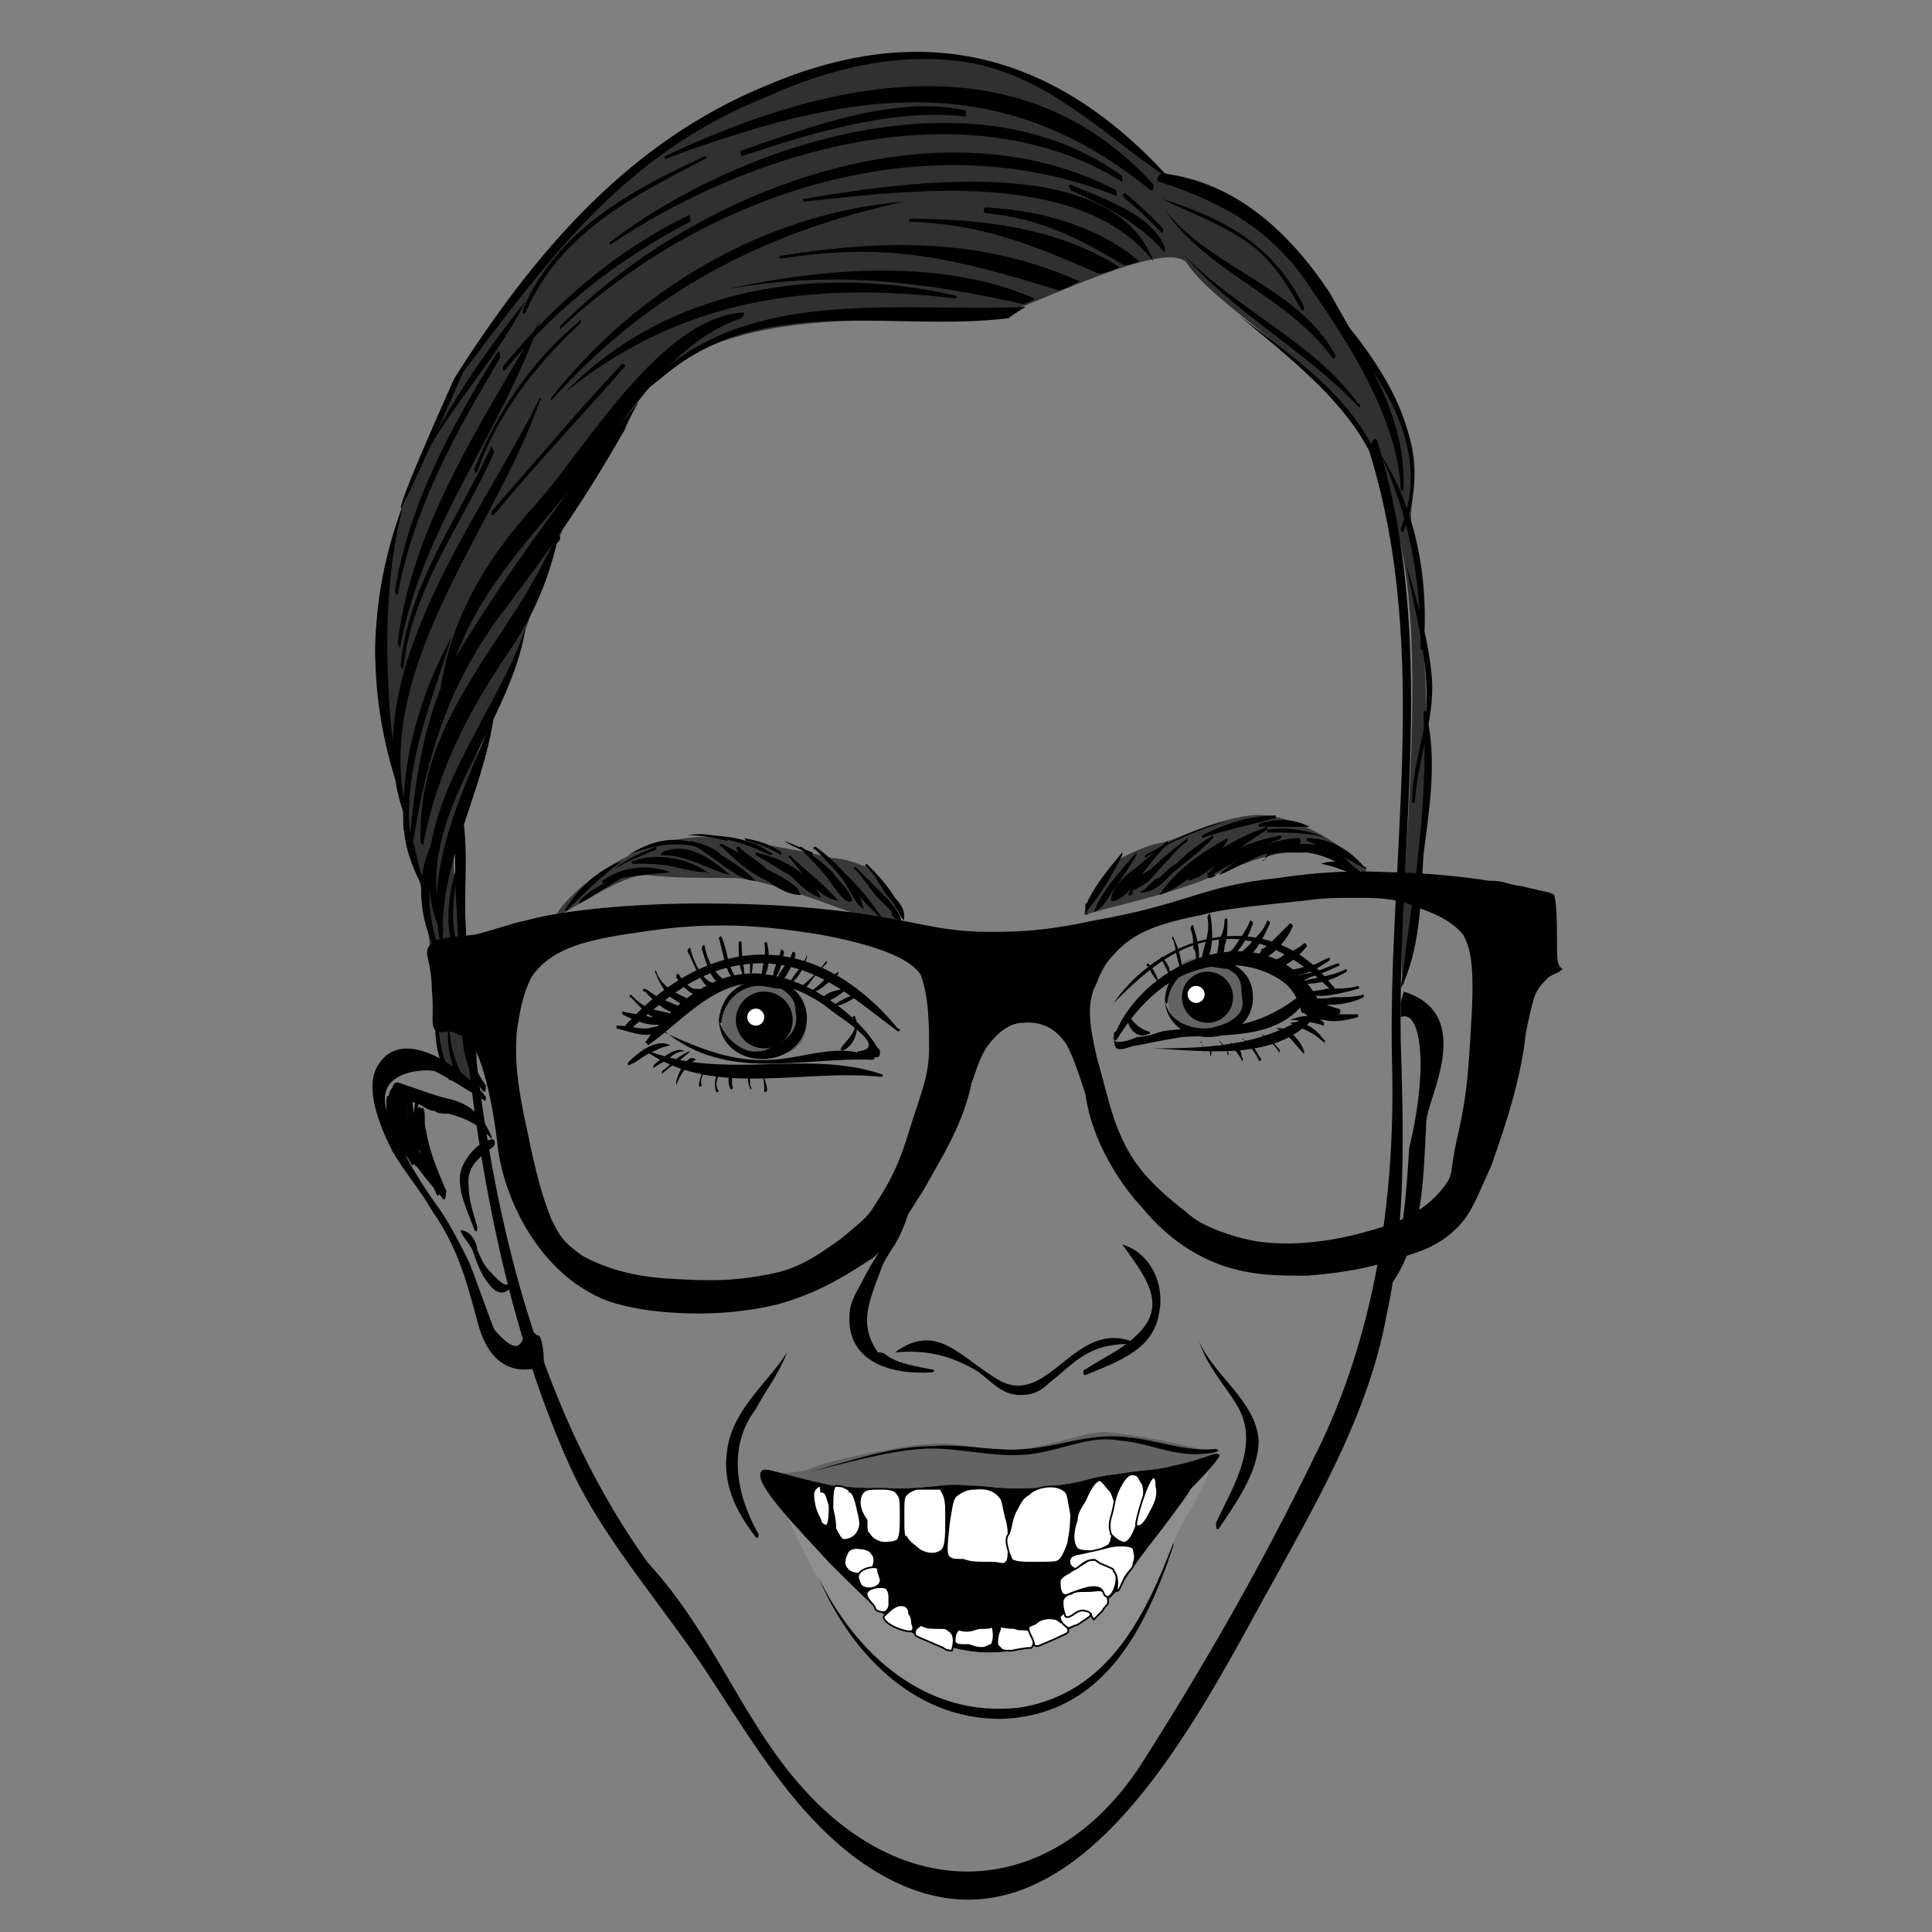 <?xml version="1.0" encoding="utf-8"?>
<!-- Generator: Adobe Illustrator 23.0.3, SVG Export Plug-In . SVG Version: 6.00 Build 0)  -->
<svg version="1.1" id="_x31_" xmlns="http://www.w3.org/2000/svg" xmlns:xlink="http://www.w3.org/1999/xlink" x="0px" y="0px"
	 viewBox="0 0 68 68" style="enable-background:new 0 0 68 68;" xml:space="preserve">
<rect x="0" y="0" width="68" height="68" fill="#808080" stroke="none"/>
<style type="text/css">
	.st0{fill:#8E8E8E;}
	.st1{fill:#636363;}
	.st2{fill:#383838;}
	.st3{fill:#303030;}
	.st4{stroke:#000000;stroke-width:2.020320e-02;stroke-miterlimit:10;}
	.st5{fill:#FFFFFF;}
	.st6{fill:#FFFFFF;stroke:#000000;stroke-width:6.060960e-02;stroke-miterlimit:10;}
</style>
<path class="st0" d="M42.6,51.6c-0.2,0.9-1,1.9-1.3,2.7c-1.2,3.8-3.4,6.1-6.1,6c-5.2-0.1-6.9-6.2-7.9-7.6c-1.1-1.6,4,0.2,7.2,0.2
	S43,49.7,42.6,51.6z"/>
<path class="st1" d="M42.7,51.1c0.8,0.2-3.4,3-7.4,3s-8.2-1.4-8.2-2.1c0-0.2,0.9-0.1,1.4-0.3c0.7-0.3,1.8-0.5,2.9-0.7
	c1.1-0.2,1.8-0.3,3.3,0c1.4,0.3,3.2-0.6,4.2-0.6C40.9,50.6,42.5,51.1,42.7,51.1z"/>
<path class="st1" d="M43.9,35c0,0.8-0.5,1.3-1.5,1.3c-1,0-1.3-0.5-1.3-1.3s0.4-1.3,1.3-1.3C43.4,33.8,43.9,34.2,43.9,35z"/>
<path class="st1" d="M28.4,35.9c0,0.9-0.5,1.3-1.6,1.3c-0.9,0-1.4-0.5-1.4-1.3c0-0.9,0.4-1.3,1.4-1.3C27.9,34.6,28.4,35.1,28.4,35.9
	z"/>
<path class="st2" d="M39.2,30.4c0,0.1-1.3,1.9-1,1.8c0.9-0.3,2.5-0.6,4.1-1.2c3-1.3,3-0.9,3.7-1c0.9-0.1,2.1,0.9,2.1,0.7
	c0-0.3-2.3-2.2-4.1-2c-1.5,0.2-2.6,0.9-3.3,1C40.2,29.8,39.2,30.3,39.2,30.4z"/>
<path class="st2" d="M30.8,30.7c0,0.1,1.2,1.7,0.8,1.8c-0.7,0.2-4.2-1.6-5.9-1.6c-1.1,0-2.1,0-2.9-0.1c-0.9-0.1-3.2,1.6-3.2,1.4
	c0-0.3,2.6-3.1,5.8-2.7c1.5,0.2,3.1,0.5,3.9,0.7C29.8,30.2,30.8,30.6,30.8,30.7z"/>
<path class="st3" d="M50,20.2c0,2.1,0.2,3.1,0.2,5c0,1,0.2,2.2,0,4c0,0.1-0.8,5.5-0.8,5.5C49,33,50.5,22.9,49.1,18.4
	c-0.3-0.9-0.4-1.9-0.9-2.8c-1.8-2.9-5.4-4.8-6.4-6.3c-0.6-1-5.3,1.4-6.9,1.9c-1.7,0.5-9.6-1.2-13,3.2c-1.1,1.4-2.4,4.9-3.7,8.6
	c-0.2,0.6-0.7,1.5-0.9,2.1c-0.5,1.5-0.9,2.5-1.2,3.9c-0.3,1.5,0,2.5,0.1,3.5c0.2,1.9,0.8,3.2,0.5,5.8c0,0.2-0.9-0.4-1-0.6
	c-0.1-0.5-0.2-0.4-0.3-1c-0.1-1-0.2-3.1-0.4-4.5c-0.6-3.4-1.8-7.5-1.8-9.3c0-2,0.9-4.9,1.5-6.5c0.7-1.7,1.5-3.4,2.3-4.6
	c3.2-4.5,8.5-9.8,15-9.8c5.9,0,9.1,4.3,9.1,4.3s3.3,1.3,4.4,2.7c1.6,2,3.3,4.3,3.9,5.8c0.8,1.9,0.1,2.8,0.3,3.9
	C49.7,19.3,50,19.4,50,20.2z"/>
<g id="XMLID_1113_">
	<g>
		<path d="M16,29.4c0.1,7.3,1.1,15.7,4.1,22.3c1.2,2.6,3.4,5,5,7.5c1.5,2.3,3,4.8,5.3,6.4c7.1,4.8,11.8-5.3,14.5-10.1
			c1.6-2.9,3.3-5.9,3.9-9.2c0.7-3.2,0.6-6.5,0.5-9.7c-0.1-7.1,1.3-14.1-0.8-21c-0.1-0.4-0.3,0.1-0.3,0.3c2.2,7.1,0.6,14.5,0.8,21.7
			c0.1,4.6-0.6,9.4-2.7,13.6c-1.9,3.9-3.9,7.4-6.2,11c-3,4.5-7.9,4.9-11.6,1c-2.3-2.4-3.3-5.6-5.7-8.2c-5.1-7.1-6.4-16.9-6.5-25.5
			C16.4,29,16,29,16,29.4L16,29.4z"/>
	</g>
</g>
<g id="XMLID_1114_">
	<g>
		<path d="M32.2,41.6c-0.3,1.3-1.2,2.2-1.8,3.4c-0.2,0.4-0.5,0.8-0.5,1.3c-0.1,1.7,1.6,2.1,2.9,2c0.1,0,0.1-0.1,0-0.1
			c-0.5-0.1-1.2-0.2-1.6-0.5c-0.1-0.1-0.2-0.1-0.3-0.1c-0.7-1-0.3-1.8,0.1-2.9c0.1-0.3,0.3-0.6,0.5-0.9
			C31.9,43.1,32.1,42.4,32.2,41.6C32.2,41.6,32.2,41.6,32.2,41.6L32.2,41.6z"/>
	</g>
</g>
<g id="XMLID_1117_">
	<g>
		<path d="M31.5,47.6c1.1-0.1,1.9,0.1,2.8,0.6c0.5,0.3,0.9,0.9,1.6,0.9c0.4,0,0.7-0.1,1-0.4c1-0.8,1.4-1.4,2.9-1.4
			c0.1,0,0.1-0.1,0-0.1c-2-0.7-2.9,2.3-4.6,1.4C33.8,47.8,33,46.5,31.5,47.6C31.5,47.5,31.5,47.6,31.5,47.6L31.5,47.6z"/>
	</g>
</g>
<g id="XMLID_1118_">
	<g>
		<path d="M39.5,43.8c0.7,1,1.7,2.1,0.5,3.2c-0.5,0.5-1.2,0.8-1.8,1.2c-0.1,0-0.1,0.2,0,0.2c1.2-0.5,2.4-0.9,2.6-2.2
			C41,45.2,40.5,44.1,39.5,43.8C39.5,43.7,39.5,43.8,39.5,43.8L39.5,43.8z"/>
	</g>
</g>
<path id="XMLID_1119_" class="st4" d="M26.8,51.8c-0.3,0.4,1.4,2.1,2.4,3.2c1.6,1.6,2.3,2.3,3.5,2.7c0.5,0.2,1.8,0.7,3.3,0.3
	c1.6-0.3,2.5-1.4,3.1-1.8c0.5-0.5,0.3-0.5,1.8-2.4c0.6-0.8,0.9-1.2,1-1.4c0.7-0.7,1.1-1.2,1-1.2c-0.1-0.1-0.6,0.2-1.6,0.4
	c-0.8,0.2-0.8,0.1-2,0.3c-1,0.1-1.1,0.3-2.2,0.4c-0.5,0.1-0.9,0.1-1.4,0.1c-0.7,0-1-0.1-1.6-0.1c-1-0.1-1.1,0.1-2.6,0.1
	c-0.5,0-1.3,0-2.2-0.1C27.4,51.9,26.9,51.6,26.8,51.8z"/>
<g id="XMLID_1076_">
	<g>
		<path d="M28.5,51.8c1.3-0.3,2.6-0.7,3.9-0.8c1.2-0.1,2.4,0.3,3.7,0.2c1.2-0.1,2.2-0.7,3.3-0.5c1.2,0.1,2.1,0.7,3.4,0.4
			c0.1,0,0.1-0.1,0-0.1c-1.1,0.1-2-0.3-3-0.4c-1.4-0.2-2.4,0.3-3.7,0.4c-1.1,0.1-2.2-0.2-3.3-0.1C31.4,50.9,30,51.4,28.5,51.8
			C28.5,51.7,28.5,51.8,28.5,51.8L28.5,51.8z"/>
	</g>
</g>
<g id="XMLID_1077_">
	<g>
		<path d="M28.8,55.5c1.1,2.6,3.3,5,6.4,5c3.6-0.1,5.1-3.1,6.1-6.1v-0.1c-1,2.6-2.3,5.3-5.4,5.8C32.6,60.5,30.1,58.2,28.8,55.5
			C28.8,55.4,28.8,55.5,28.8,55.5L28.8,55.5z"/>
	</g>
</g>
<g id="XMLID_1083_">
	<g>
		<path d="M42.2,47.2c0.3,0.9,0.8,1.4,1.3,2.2c0.9,1.4-0.1,2.9-0.7,4.2c0,0.1,0,0.3,0.1,0.2c0.6-0.9,1.4-2,1.4-3.1
			C44.2,49.3,42.7,48.4,42.2,47.2C42.2,47.1,42.2,47.2,42.2,47.2L42.2,47.2z"/>
	</g>
</g>
<g id="XMLID_1084_">
	<g>
		<path d="M27.7,47.6c-0.7,1.1-1.9,2-2.1,3.4c-0.2,1.2,0.3,2.2,1,3.1c0.1,0.1,0.1-0.1,0.1-0.1c-0.8-1.4-1.1-3.1-0.1-4.4
			C26.9,49,27.4,48.4,27.7,47.6C27.7,47.7,27.7,47.6,27.7,47.6L27.7,47.6z"/>
	</g>
</g>
<g id="XMLID_1085_">
	<g>
		<path d="M17.3,40c-0.3-0.7-0.7-1.1-1.4-1.3c-0.5-0.1-1-0.3-1.6-0.5c-0.3-0.1-0.4-0.2-0.5,0.1c-0.3,0.3,0,1.2,0.2,1.6
			c0.3,0.8,1,1.6,1.6,2.3c0.1,0.1,0.1-0.3,0.1-0.3c-0.3-0.4-0.5-0.7-0.8-1.2c-0.3-0.3-1.4-2-0.4-1.9c0.3,0,0.5,0.3,0.8,0.3
			c0.1,0.1,0.3,0.1,0.5,0.1c0.7,0.2,1.1,0.4,1.6,1C17.3,40.3,17.3,40,17.3,40L17.3,40z"/>
	</g>
</g>
<g id="XMLID_1086_">
	<g>
		<path d="M17.1,38.6c-0.7-0.9-2.9-2.6-3.8-1.1c-0.5,0.8,0.1,2.2,0.5,3c0.4,0.7,1,1.4,1.4,2.1c0.9,1.3,1.2,2.4,1.6,3.9
			c0.3,1.2,1,2,2.3,1.6c0.1-0.1,0-1.2-0.2-1.1c-0.7-0.7-0.2,1.3-1.5-0.2c-0.1-0.2-0.8-2.2-0.9-2.4c-0.3-0.6-0.6-1.2-1-1.8
			c-0.5-0.7-1.4-2-1.6-2.9c-1.2-2,1-2.1,1.4-2c0.6,0.3,1.2,0.7,1.7,1C17.1,38.8,17.1,38.7,17.1,38.6L17.1,38.6z"/>
	</g>
</g>
<g id="XMLID_1087_">
	<g>
		<path d="M14.7,39c0.1,1.1,0.2,2.1,0.7,3.1c0.1-0.1,0.1-0.2,0.1-0.3C15.1,40.9,14.8,39.9,14.7,39c0.1-0.3-0.1-0.3-0.1-0.1
			c-0.1,0.7,0.1,1.4,0.3,2c0.1-0.1,0.1-0.2,0.1-0.3c-0.3-0.6-0.4-1.2-0.5-1.9c0-0.3-0.1-0.3-0.2,0c0,0.7,0.1,1.4,0.3,2.2
			c0.1-0.1,0.1-0.2,0.1-0.3c-0.3-0.5-0.4-1.4-0.5-2c-0.1-0.2-0.1,0-0.1,0.1c0,0.5,0.1,1,0.2,1.6c0.1,0.3,0.2-0.1,0.1-0.2
			c-0.1-0.5-0.3-1.1-0.5-1.6c-0.1-0.1-0.1-0.1-0.1,0c-0.1,0.7,0.1,1.2,0.3,1.8c0.1-0.1,0.1-0.2,0.1-0.3c-0.3-0.4-0.3-0.7-0.4-1.2
			c-0.1,0.1-0.1,0.1-0.1,0.2c0.2,0.1,0.4,0.3,0.5,0.5c0.1-0.1,0.1-0.3,0.1-0.3c-0.1-0.1-0.2-0.3-0.2-0.4c0,0.1-0.1,0.3-0.1,0.3
			c0.1,0,0.1,0,0.2,0c0.1,0,0.1-0.4,0-0.4c-0.2-0.1-0.1-0.1-0.4-0.1c-0.1,0-0.1,0.2-0.1,0.2c0,0.7,0.2,1.2,0.5,1.8
			c0.1-0.1,0.1-0.2,0.1-0.3c-0.2-0.4-0.4-0.8-0.5-1.2c-0.1-0.2-0.1,0.1-0.1,0.2c0.1,0.6,0.3,1.1,0.7,1.5c0.1,0.1,0.1-0.3,0.1-0.3
			c-0.1-0.3-0.3-0.5-0.3-0.8c-0.1-0.1-0.4-0.8,0-0.5c0.1,0.1,0.1-0.3,0-0.4c-0.1-0.1-0.2-0.1-0.3-0.3H14c-0.3,0.7,0.3,1.6,0.5,2.2
			c0.1-0.1,0.1-0.2,0.1-0.3c-0.3-0.4-0.5-0.7-0.6-1.3c-0.1,0.1-0.1,0.1-0.1,0.2c0.1,0.5,0.3,0.9,0.5,1.3c0.1,0.2,0.2-0.2,0.1-0.3
			c-0.2-0.5-0.5-1-0.5-1.5c0,0.1-0.1,0.1-0.1,0.2c0.1,0,0.3,0.1,0.3,0.1c0-0.1,0-0.3,0-0.4c-0.1,0-0.1,0-0.2,0
			c-0.1,0-0.1,0.3-0.1,0.3c0.1,0.2,0.1,0.4,0.3,0.5c0.1,0.1,0.1-0.3,0.1-0.3c-0.1-0.3-0.3-0.5-0.6-0.6c-0.1-0.1-0.1,0.1-0.1,0.2
			c0,0.5,0.1,1,0.4,1.5c0.1,0.2,0.2-0.2,0.1-0.3c-0.2-0.4-0.4-0.8-0.3-1.3c-0.1,0-0.1,0-0.1,0c0.1,0.5,0.3,1.1,0.4,1.6
			c0.1-0.1,0.1-0.1,0.1-0.2c-0.1-0.5-0.2-0.9-0.2-1.4c-0.1,0.1-0.1,0.1-0.1,0.1c0.1,0.7,0.2,1.6,0.6,2.2c0.1,0.1,0.1-0.3,0.1-0.3
			c-0.2-0.6-0.3-1.3-0.3-1.9c-0.1,0-0.1,0-0.2,0c0,0.7,0.2,1.5,0.5,2.2c0.1,0.2,0.1-0.2,0.1-0.3C14.9,40.1,14.7,39.5,14.7,39
			c-0.1-0.1-0.1-0.1-0.1-0.1c0,1.2,0.3,2.2,1,3.3c0.1,0.1,0.1-0.3,0.1-0.3c-0.3-0.7-0.6-1.4-0.7-2.1c-0.1-0.3,0-0.6-0.1-0.8
			c0,0,0,0-0.1,0l0,0C14.7,38.9,14.8,39,14.7,39L14.7,39C14.7,39.1,14.7,39.1,14.7,39L14.7,39z"/>
	</g>
</g>
<g id="XMLID_1089_">
	<g>
		<path d="M17.3,40.1c-0.5,0.1-1,0.7-1.1,1.2c-0.1,0.7,0.3,1.4,0.5,2c0.1,0.1,0.1,0,0.1-0.1c-0.1-0.4-0.3-0.9-0.3-1.4
			c-0.1-0.7,0.3-1,0.8-1.4C17.4,40.4,17.5,40.1,17.3,40.1L17.3,40.1z"/>
	</g>
</g>
<g id="XMLID_1091_">
	<g>
		<path d="M16.2,43.3c0.1,0.3,0.4,0.5,0.5,0.9c0.1,0.3,0.2,0.5,0.3,0.7c0.2,0.3,0.5,0.8,0.9,0.5c0,0,0.1-0.2,0-0.2
			c-0.2,0.1-0.5-0.3-0.7-0.5c-0.2-0.2-0.3-0.5-0.4-0.7C16.8,43.8,16.6,43.3,16.2,43.3C16.2,43.3,16.2,43.3,16.2,43.3L16.2,43.3z"/>
	</g>
</g>
<g id="XMLID_1098_">
	<g>
		<path d="M49.3,35.8c0.7-0.3,1,1.7,0.3,4.6c-0.1,1.6-0.2,3.3-0.8,4.8c0,0.1,0,0.3,0.1,0.1c1.2-1.6,1.2-3.9,1.3-5.8
			c0-0.8,1.8-3.8-0.8-4.6l0,0c0,0.1-0.1,0.3-0.1,0.4c0-0.1,0,0,0,0L49.3,35.8z"/>
	</g>
</g>
<g id="XMLID_1163_">
	<g>
		<path d="M31.8,32.4c0.1-0.3-0.1-0.6-0.3-0.8c-0.3-0.5-0.7-0.9-1-1.2c0,0-0.1,0.1,0,0.1c0.3,0.3,0.5,0.7,0.7,1
			C31.5,31.8,31.6,32.1,31.8,32.4L31.8,32.4L31.8,32.4z"/>
	</g>
</g>
<g id="XMLID_1170_">
	<g>
		<path d="M31.7,32.5c0.1-0.3-0.3-0.6-0.4-0.8c-0.4-0.4-0.8-0.8-1.2-1.2c0,0-0.1,0.1,0,0.1c0.3,0.3,0.5,0.7,0.9,1.1
			c0.1,0.1,0.3,0.3,0.4,0.4C31.3,32.2,31.6,32.4,31.7,32.5C31.6,32.5,31.7,32.5,31.7,32.5L31.7,32.5z"/>
	</g>
</g>
<g id="XMLID_1177_">
	<g>
		<path d="M31.1,32.4c-0.5-0.8-1.2-1.6-2-2.2c0,0-0.1,0.1,0,0.1C29.8,31,30.4,31.8,31.1,32.4C31.1,32.5,31.1,32.4,31.1,32.4
			L31.1,32.4z"/>
	</g>
</g>
<g id="XMLID_1184_">
	<g>
		<path d="M30.4,32c-0.2-0.9-1-1.7-1.7-2.2c-0.1,0-0.1,0.1,0,0.1c0.3,0.3,0.7,0.7,1,1.1C30,31.5,30.1,31.8,30.4,32
			C30.4,32.1,30.4,32,30.4,32L30.4,32z"/>
	</g>
</g>
<g id="XMLID_1191_">
	<g>
		<path d="M30,31.7c-0.1-0.4-0.5-0.7-0.7-1c-0.3-0.3-0.7-0.6-1.1-0.9c-0.1,0,0,0.1,0,0.1c0.3,0.3,0.7,0.7,1,1.1
			C29.4,31.3,29.8,31.9,30,31.7C30,31.8,30,31.7,30,31.7L30,31.7z"/>
	</g>
</g>
<g id="XMLID_1198_">
	<g>
		<path d="M29.5,31.7c-0.5-0.6-1.2-1.1-1.7-1.6c0,0-0.1,0.1,0,0.1C28.3,30.8,28.8,31.6,29.5,31.7C29.5,31.8,29.5,31.7,29.5,31.7
			L29.5,31.7z"/>
	</g>
</g>
<g id="XMLID_1205_">
	<g>
		<path d="M28.9,31.6c-0.4-0.9-1.4-1.4-2.3-1.6v0.1c0.4,0.2,0.8,0.5,1.2,0.7C28.1,31.1,28.5,31.5,28.9,31.6
			C28.9,31.7,28.9,31.6,28.9,31.6L28.9,31.6z"/>
	</g>
</g>
<g id="XMLID_1212_">
	<g>
		<path d="M28.1,31.3c-0.3-0.3-0.7-0.5-1.1-0.7c-0.3-0.3-0.7-0.5-1-0.8c-0.1,0-0.1,0.1,0,0.2c0.3,0.3,0.6,0.7,1,1
			c0.3,0.2,0.7,0.5,1.2,0.5C28.1,31.4,28.1,31.3,28.1,31.3L28.1,31.3z"/>
	</g>
</g>
<g id="XMLID_1219_">
	<g>
		<path d="M27.7,31.2c-0.7-0.6-1.5-1.1-2.3-1.5c-0.1,0-0.1,0.1,0,0.1C26,30.4,26.8,31.1,27.7,31.2L27.7,31.2L27.7,31.2z"/>
	</g>
</g>
<g id="XMLID_1226_">
	<g>
		<path d="M26.6,31c-0.3-0.3-0.7-0.6-1.2-0.9c-0.3-0.3-0.7-0.4-1.1-0.5c0,0-0.1,0.1,0,0.1c0.4,0.2,0.8,0.5,1.2,0.8
			C25.8,30.7,26.2,31,26.6,31C26.6,31.1,26.6,31,26.6,31L26.6,31z"/>
	</g>
</g>
<g id="XMLID_1233_">
	<g>
		<path d="M25.7,30.8c-0.7-0.6-1.5-1.2-2.4-0.8c0,0-0.1,0.1,0,0.1C24.2,30.1,24.9,30.6,25.7,30.8C25.7,30.9,25.7,30.8,25.7,30.8
			L25.7,30.8z"/>
	</g>
</g>
<g id="XMLID_1240_">
	<g>
		<path d="M24.9,30.7c-0.7-0.5-1.8-0.7-2.6-0.4c-0.1,0-0.1,0.1,0,0.1c0.5,0,0.9,0,1.4,0.1C24.1,30.6,24.5,30.7,24.9,30.7
			C25,30.8,25,30.7,24.9,30.7L24.9,30.7z"/>
	</g>
</g>
<g id="XMLID_1247_">
	<g>
		<path d="M23.6,30.7c-0.8-0.3-1.7-0.2-2.4,0.3v0.1C22,30.8,22.8,30.8,23.6,30.7C23.6,30.8,23.6,30.7,23.6,30.7L23.6,30.7z"/>
	</g>
</g>
<g id="XMLID_1254_">
	<g>
		<path d="M22.3,30.7c-0.7,0.2-1.4,0.5-1.9,1v0.1C21,31.5,21.6,31,22.3,30.7C22.3,30.8,22.3,30.7,22.3,30.7L22.3,30.7z"/>
	</g>
</g>
<g id="XMLID_1261_">
	<g>
		<path d="M21.9,30.3c-0.8,0.3-1.5,0.9-2,1.7c0,0,0,0.1,0,0.1C20.6,31.4,21.2,30.8,21.9,30.3C22,30.4,21.9,30.3,21.9,30.3L21.9,30.3
			z"/>
	</g>
</g>
<g id="XMLID_1268_">
	<g>
		<path d="M21.6,30.6c0.5-0.3,1-0.5,1.5-0.7v-0.1C22.6,30,22.1,30.2,21.6,30.6C21.6,30.5,21.6,30.6,21.6,30.6L21.6,30.6z"/>
	</g>
</g>
<g id="XMLID_1275_">
	<g>
		<path d="M22.1,30.1c0.7-0.3,1.6-0.5,2.4-0.3c0,0,0-0.1,0-0.1C23.7,29.4,22.9,29.6,22.1,30.1C22.1,30,22.1,30.1,22.1,30.1
			L22.1,30.1z"/>
	</g>
</g>
<g id="XMLID_1282_">
	<g>
		<path d="M24.2,29.4c0.5,0,1,0.1,1.4,0.2v-0.1C25.1,29.4,24.7,29.3,24.2,29.4C24.2,29.3,24.2,29.4,24.2,29.4L24.2,29.4z"/>
	</g>
</g>
<g id="XMLID_1289_">
	<g>
		<path d="M24.7,29.4c0.9,0.1,1.6,0.3,2.4,0.7c0.1,0,0.1-0.1,0-0.1C26.4,29.5,25.5,29.4,24.7,29.4C24.7,29.3,24.7,29.4,24.7,29.4
			L24.7,29.4z"/>
	</g>
</g>
<g id="XMLID_1296_">
	<g>
		<path d="M26.3,29.6c0.4,0.1,0.9,0.3,1.2,0.5c0,0,0-0.1,0-0.1c-0.4-0.3-0.8-0.4-1.3-0.5C26.2,29.4,26.2,29.6,26.3,29.6L26.3,29.6z"
			/>
	</g>
</g>
<g id="XMLID_1303_">
	<g>
		<path d="M27.6,29.6c0.3,0.2,0.6,0.3,1,0.5v-0.1C28.3,29.9,27.9,29.7,27.6,29.6C27.6,29.6,27.6,29.6,27.6,29.6L27.6,29.6z"/>
	</g>
</g>
<g id="XMLID_1310_">
	<g>
		<path d="M38.4,31.9c-0.1,0-0.1-0.1-0.2-0.1c0,0.1,0,0.2,0,0.3c0.5-0.5,1-1.4,1.3-2V30c-0.5,0.6-1,1.2-1.3,1.9c0,0.1,0,0.3,0.1,0.3
			C38.2,32.1,38.3,32,38.4,31.9C38.4,32,38.4,31.9,38.4,31.9L38.4,31.9z"/>
	</g>
</g>
<g id="XMLID_1317_">
	<g>
		<path d="M38.5,32.1c0.3-0.1,0.5-0.5,0.7-0.8c0.3-0.4,0.5-0.7,0.8-1.2V30C39.5,30.6,38.8,31.3,38.5,32.1
			C38.5,32.1,38.5,32.2,38.5,32.1L38.5,32.1z"/>
	</g>
</g>
<g id="XMLID_1324_">
	<g>
		<path d="M39.1,31.7c0.3,0.1,0.8-0.5,1-0.8c0.3-0.4,0.6-0.8,1-1.2c0,0,0-0.2,0-0.1c-0.4,0.3-0.8,0.7-1.2,1
			C39.5,30.9,39.1,31.3,39.1,31.7C39,31.7,39,31.7,39.1,31.7L39.1,31.7z"/>
	</g>
</g>
<g id="XMLID_1331_">
	<g>
		<path d="M39.8,31.3C39.8,31.4,39.8,31.4,39.8,31.3c0.1,0.1,0.1,0,0.2,0c0.1-0.1,0.2-0.1,0.3-0.2c0.2-0.1,0.3-0.3,0.5-0.5
			c0.3-0.3,0.6-0.7,1-1c0,0,0-0.2,0-0.1c-0.4,0.3-0.9,0.7-1.3,1.1C40.3,30.7,39.8,31,39.8,31.3c-0.1,0.1-0.1,0.3,0,0.2
			C39.9,31.5,39.9,31.4,39.8,31.3C39.9,31.3,39.9,31.3,39.8,31.3L39.8,31.3z"/>
	</g>
</g>
<g id="XMLID_1338_">
	<g>
		<path d="M40.1,31.4C40.1,31.4,40.1,31.5,40.1,31.4L40.1,31.4c0.5,0.1,1-0.5,1.2-0.7c0.5-0.4,1-0.8,1.4-1.2v-0.1
			c-0.5,0.3-0.9,0.6-1.3,1c-0.2,0.1-0.4,0.3-0.6,0.5C40.6,30.9,40.4,31.3,40.1,31.4C40.1,31.3,40.1,31.4,40.1,31.4L40.1,31.4z"/>
	</g>
</g>
<g id="XMLID_1345_">
	<g>
		<path d="M40.8,31.5c0.4-0.1,0.8-0.4,1.2-0.7c0.5-0.3,0.9-0.7,1.2-1.2c0,0,0-0.2,0-0.1C42.3,30,41.4,30.6,40.8,31.5
			C40.8,31.4,40.8,31.5,40.8,31.5L40.8,31.5z"/>
	</g>
</g>
<g id="XMLID_1352_">
	<g>
		<path d="M41.8,31c0.5-0.1,0.9-0.5,1.3-0.8c0.5-0.3,1-0.7,1.5-1v-0.1C43.5,29.5,42.4,30.1,41.8,31C41.7,31,41.7,31,41.8,31L41.8,31
			z"/>
	</g>
</g>
<g id="XMLID_1359_">
	<g>
		<path d="M42.8,30.8c-0.1,0-0.1-0.1-0.3-0.1c0,0.1,0,0.1,0,0.2c0.8-0.5,1.7-1,2.6-1.4v-0.1c-1,0.2-2,0.5-2.6,1.4v0.1
			C42.6,30.9,42.7,30.9,42.8,30.8C42.8,30.9,42.8,30.8,42.8,30.8L42.8,30.8z"/>
	</g>
</g>
<g id="XMLID_1366_">
	<g>
		<path d="M42.9,30.8c0.5-0.2,1-0.5,1.5-0.7c0.4-0.1,0.9-0.3,1.3-0.4c0.1,0,0.1-0.2,0-0.2C44.8,29.5,43.6,30.1,42.9,30.8
			C42.9,30.8,42.9,30.8,42.9,30.8L42.9,30.8z"/>
	</g>
</g>
<g id="XMLID_1373_">
	<g>
		<path d="M44.5,30.3c0.1-0.4,1.2-0.3,1.5-0.3c0.4,0,0.8,0,1.2,0.3v-0.1c-0.3-0.4-0.8-0.5-1.4-0.5C45.3,29.6,44.6,29.8,44.5,30.3
			C44.4,30.2,44.4,30.3,44.5,30.3L44.5,30.3z"/>
	</g>
</g>
<g id="XMLID_1380_">
	<g>
		<path d="M45.4,30c0.9-0.1,1.6,0.3,2.3,0.7c0,0,0-0.1,0-0.1c-0.5-0.7-1.4-1-2.3-0.7C45.4,29.9,45.4,30,45.4,30L45.4,30z"/>
	</g>
</g>
<g id="XMLID_1387_">
	<g>
		<path d="M46.5,30.4c0.5,0.1,1,0.3,1.6,0.6c0.1,0,0-0.1,0-0.1C47.7,30.4,47.1,30.2,46.5,30.4L46.5,30.4L46.5,30.4z"/>
	</g>
</g>
<g id="XMLID_1394_">
	<g>
		<path d="M48,30.5c-0.5-0.6-1.2-1-2-1v0.1c0.3,0.1,0.7,0.3,1.1,0.5c0.3,0.1,0.6,0.3,1,0.5C48.1,30.6,48.1,30.5,48,30.5L48,30.5z"/>
	</g>
</g>
<g id="XMLID_1401_">
	<g>
		<path d="M46.7,29.5c-0.7-0.3-1.4-0.4-2.1-0.3v0.1C45.3,29.3,46.1,29.3,46.7,29.5C46.7,29.6,46.7,29.5,46.7,29.5L46.7,29.5z"/>
	</g>
</g>
<g id="XMLID_1408_">
	<g>
		<path d="M46.1,29.1c-0.6-0.3-1.2-0.3-1.8-0.1v0.1C44.9,29.1,45.4,29.1,46.1,29.1C46.1,29.2,46.1,29.1,46.1,29.1L46.1,29.1z"/>
	</g>
</g>
<g id="XMLID_1415_">
	<g>
		<path d="M44.9,28.7c-0.9,0-1.8,0.3-2.6,0.7v0.1c0.9-0.3,1.8-0.5,2.6-0.7C44.9,28.7,44.9,28.7,44.9,28.7L44.9,28.7z"/>
	</g>
</g>
<g id="XMLID_1422_">
	<g>
		<path d="M43.2,28.9c-1,0.2-2,0.7-2.9,1.2v0.1C41.2,29.6,42.2,29.2,43.2,28.9C43.3,28.9,43.2,28.9,43.2,28.9L43.2,28.9z"/>
	</g>
</g>
<g id="XMLID_1429_">
	<g>
		<path d="M39.3,36.6c0.8-1.3,1.9-2.4,3.5-2.6c1.6-0.2,2.6,0.6,3.7,1.6c0.1,0.1,0.1-0.1,0-0.2c-1.6-3.4-6.2-1.8-7.3,1.1
			C39.2,36.5,39.2,36.7,39.3,36.6L39.3,36.6z"/>
	</g>
</g>
<g id="XMLID_1436_">
	<g>
		<path d="M39.2,35.3c1-1,2.1-2,3.5-2.2c1.6-0.3,3.1,0.7,4.2,1.8c0.1,0.1,0.1-0.2,0-0.2C44.8,31.9,41,32.7,39.2,35.3
			C39.1,35.3,39.2,35.3,39.2,35.3L39.2,35.3z"/>
	</g>
</g>
<g id="XMLID_1443_">
	<g>
		<path d="M39.3,36.3c-0.1,0-0.1,0.1-0.1,0.1v0.1c0,0.1,0,0.3,0.1,0.4c0.2,0.1,0.5-0.1,0.7-0.1c0.5-0.1,1-0.2,1.6-0.3
			c1.5-0.1,3.3,0.1,4.3-1.2c0.1-0.1,0-0.3-0.1-0.3c-1,0.8-1.9,1.1-3.1,1.2c-0.6,0-1.2,0-1.8,0.1c-0.3,0.1-0.6,0.2-0.9,0.2
			C40.1,36.5,38.8,37,39.3,36.3C39.3,36.4,39.3,36.3,39.3,36.3L39.3,36.3z"/>
	</g>
</g>
<g id="XMLID_1450_">
	<g>
		<path d="M44.4,34.1c0.6,0.3,1.4,0.8,1.6,1.6c0.1-0.1,0.1-0.1,0.1-0.2c-0.1-0.5-0.4-1-1-1.3c0,0.1,0,0.2,0,0.3
			c0.5,0.2,0.8,0.6,0.9,1.2c0.1,0.2,0.1,0,0.1-0.1c0-0.3-0.1-0.5-0.1-0.7c0,0.1-0.1,0.2-0.1,0.3c0.1,0.2,0.3,0.3,0.3,0.5
			c0-0.1,0.1-0.2,0.1-0.3c-0.1-0.1-0.1-0.3-0.2-0.5c0,0.1-0.1,0.2-0.1,0.3c0.3,0.4,0.6,0.6,1.1,0.5c0.1,0,0.1-0.2,0-0.2
			c-0.4-0.1-0.8-0.3-1.1-0.6C46,34.7,46,35.1,46,35.1c0.1,0.1,0.1,0.3,0.2,0.5c0.1,0.2,0.1-0.2,0.1-0.3c-0.1-0.3-0.2-0.4-0.4-0.6
			c-0.1-0.1-0.1,0.3-0.1,0.3c0,0.1,0.1,0.3,0.1,0.4c0.1,0,0.1-0.1,0.1-0.1c-0.1-0.6-0.4-1-1-1.2c-0.1,0-0.1,0.2,0,0.3
			c0.4,0.3,0.7,0.7,0.8,1.2c0.1,0.2,0.1-0.1,0.1-0.2C45.8,34.6,45.1,34.3,44.4,34.1C44.4,34,44.4,34.1,44.4,34.1L44.4,34.1z"/>
	</g>
</g>
<g id="XMLID_1457_">
	<g>
		<path d="M45.9,35.3L45.9,35.3c-0.1,0-0.2,0.1-0.1,0.2c0.1,0.3,0.6,0.4,0.8,0.4c0.4,0.1,0.8,0,1.2-0.1v-0.1c-0.3,0-0.7,0-1,0
			C46.7,35.5,45.9,35.3,45.9,35.3L45.9,35.3L45.9,35.3z"/>
	</g>
</g>
<g id="XMLID_1464_">
	<g>
		<path d="M40.6,36.9c2,0.1,4.6,0.5,5.9-1.4v-0.1C44.7,36.8,42.7,36.9,40.6,36.9C40.6,36.8,40.6,36.9,40.6,36.9L40.6,36.9z"/>
	</g>
</g>
<g id="XMLID_1471_">
	<g>
		<path d="M22.6,36.9c2.4,1.8,5.6,0.7,8.4,1c0.1,0,0.1-0.1,0-0.1C28.3,36.9,25.4,38.1,22.6,36.9C22.6,36.8,22.6,36.9,22.6,36.9
			L22.6,36.9z"/>
	</g>
</g>
<g id="XMLID_1478_">
	<g>
		<path d="M22.8,36.8c1.4-1,2.4-2.4,4.3-2.2c0.8,0.1,1.6,0.5,2.2,1c0.4,0.3,2,1.3,0.9,1.4v0.1c0.5,0.2,0.2,0.2,0.7,0.1
			c0.1,0,0.1-0.3,0-0.3c-0.7-1.2-2.4-2.4-3.9-2.6c-1.8-0.3-3.4,1.1-4.3,2.4C22.8,36.7,22.8,36.8,22.8,36.8L22.8,36.8z"/>
	</g>
</g>
<g id="XMLID_1485_">
	<g>
		<path d="M23.4,36.3c2.2,1.8,4.8,0.9,7.3,1c0.1,0,0.1-0.1,0-0.1c-1.2-0.5-2.2,0-3.5,0.1c-1.4,0.1-2.6-0.4-3.9-1V36.3L23.4,36.3z"/>
	</g>
</g>
<g id="XMLID_1492_">
	<g>
		<path d="M30,36c0.3,0.2-0.3,0.7-0.4,0.9V37c0.4-0.1,0.7-0.7,0.5-1.2c0,0,0-0.1-0.1,0C30.1,35.9,30.1,35.9,30,36L30,36L30,36z"/>
	</g>
</g>
<g id="XMLID_1499_">
	<g>
		<path d="M39.7,35.7c-0.1,0.4,0.3,0.9,0.7,0.7c0.1,0,0.1-0.1,0-0.1C40.1,36.2,39.9,36,39.7,35.7L39.7,35.7L39.7,35.7L39.7,35.7
			L39.7,35.7z"/>
	</g>
</g>
<g id="XMLID_1506_">
	<g>
		<path d="M22.1,36.3c1.5-1.3,2.7-2.4,4.8-2.4c2,0.1,3.2,1.3,4.7,2.4c0.1,0,0.1-0.1,0-0.1c-2.9-3.5-6.6-3.4-9.6-0.1L22.1,36.3
			L22.1,36.3z"/>
	</g>
</g>
<g id="XMLID_1513_">
	<g>
		<path d="M24.3,35.2c-0.2-0.1-0.4-0.2-0.6-0.3c-0.3-0.2-0.5-0.4-0.6-0.7c0-0.1-0.1,0,0,0.1c0.1,0.3,0.3,0.6,0.5,0.8
			c0.2,0.1,0.5,0.4,0.7,0.3C24.3,35.3,24.3,35.3,24.3,35.2L24.3,35.2z"/>
	</g>
</g>
<g id="XMLID_1520_">
	<g>
		<path d="M24.1,35.5c-0.2-0.1-0.5-0.2-0.7-0.3c-0.3-0.1-0.5-0.3-0.7-0.4c-0.1,0-0.1,0.1,0,0.1C22.9,35.1,23.7,36,24.1,35.5
			C24.1,35.5,24.1,35.5,24.1,35.5L24.1,35.5z"/>
	</g>
</g>
<g id="XMLID_1527_">
	<g>
		<path d="M23.7,35.7c-0.3-0.1-0.5-0.1-0.8-0.2c-0.3-0.1-0.5-0.3-0.7-0.5c0,0-0.1,0.1,0,0.1C22.5,35.4,23.2,36.3,23.7,35.7
			C23.7,35.8,23.7,35.7,23.7,35.7L23.7,35.7z"/>
	</g>
</g>
<g id="XMLID_1534_">
	<g>
		<path d="M23.6,35.9c-0.2-0.1-0.5-0.1-0.7-0.1c-0.3-0.1-0.6-0.1-1-0.2v0.1C22.3,35.9,23.1,36.3,23.6,35.9
			C23.6,35.9,23.6,35.9,23.6,35.9L23.6,35.9z"/>
	</g>
</g>
<g id="XMLID_1541_">
	<g>
		<path d="M23.4,36.1c-0.3,0-0.5,0.1-0.7,0.1c-0.3,0-0.6-0.1-1-0.1c0-0.1,0,0.1,0,0.1C22.2,36.3,23,36.7,23.4,36.1L23.4,36.1
			L23.4,36.1z"/>
	</g>
</g>
<g id="XMLID_1548_">
	<g>
		<path d="M24.9,34.9c-0.2-0.1-0.4-0.1-0.5-0.1c-0.2-0.1-0.4-0.3-0.5-0.5c-0.1-0.1-0.1,0.1-0.1,0.1C24,34.7,24.5,35.3,24.9,34.9
			C24.9,34.9,24.9,34.9,24.9,34.9L24.9,34.9z"/>
	</g>
</g>
<g id="XMLID_1555_">
	<g>
		<path d="M25.1,34.6c-0.4-0.1-0.7-0.8-0.8-1.2c0-0.1-0.1,0-0.1,0.1C24.4,33.8,24.8,35.1,25.1,34.6C25.1,34.7,25.1,34.6,25.1,34.6
			L25.1,34.6z"/>
	</g>
</g>
<g id="XMLID_1562_">
	<g>
		<path d="M25.5,34.5c-0.4-0.3-0.6-0.7-0.7-1.2c0-0.1-0.1,0-0.1,0.1C24.8,33.7,25.1,34.9,25.5,34.5C25.6,34.6,25.6,34.5,25.5,34.5
			L25.5,34.5z"/>
	</g>
</g>
<g id="XMLID_1569_">
	<g>
		<path d="M25.9,34.4c-0.3-0.4-0.3-1-0.5-1.4c0-0.1-0.1,0-0.1,0C25.4,33.3,25.6,34.6,25.9,34.4L25.9,34.4L25.9,34.4z"/>
	</g>
</g>
<g id="XMLID_1576_">
	<g>
		<path d="M26.2,34.4c0-0.4-0.1-0.7-0.1-1.2c0-0.1-0.1-0.1-0.1,0C26,33.7,26,34.1,26.2,34.4C26.1,34.5,26.2,34.5,26.2,34.4
			L26.2,34.4z"/>
	</g>
</g>
<g id="XMLID_1583_">
	<g>
		<path d="M26.4,34.4c0.1-0.2,0.1-0.5,0.1-0.7c0-0.1-0.1-0.1-0.1,0C26.4,33.9,26.4,34.2,26.4,34.4L26.4,34.4L26.4,34.4z"/>
	</g>
</g>
<g id="XMLID_1590_">
	<g>
		<path d="M26.8,34.5c0.3-0.3,0.3-0.9,0.2-1.3c0-0.1-0.1,0-0.1,0C27,33.6,26.8,34,26.8,34.5C26.8,34.4,26.8,34.5,26.8,34.5
			L26.8,34.5z"/>
	</g>
</g>
<g id="XMLID_1597_">
	<g>
		<path d="M27.2,34.6L27.2,34.6c0.1,0,0.1-0.1,0.1-0.1h-0.1C27.2,34.4,27.2,34.5,27.2,34.6L27.2,34.6z"/>
	</g>
</g>
<g id="XMLID_1604_">
	<g>
		<path d="M27.5,34.6c0.2-0.3,0.4-0.6,0.5-1c0,0,0-0.1-0.1-0.1c-0.1,0.3-0.3,0.5-0.5,0.8C27.4,34.4,27.4,34.7,27.5,34.6L27.5,34.6z"
			/>
	</g>
</g>
<g id="XMLID_1611_">
	<g>
		<path d="M27.2,34.5c0.3-0.3,0.3-0.6,0.4-1c0,0-0.1-0.1-0.1-0.1C27.4,33.8,27.2,34.1,27.2,34.5C27.2,34.4,27.2,34.5,27.2,34.5
			L27.2,34.5z"/>
	</g>
</g>
<g id="XMLID_1618_">
	<g>
		<path d="M27.8,34.6c0.3-0.1,0.5-0.6,0.6-0.9c0,0,0-0.1,0-0.1C28.3,34,27.9,34.3,27.8,34.6L27.8,34.6L27.8,34.6z"/>
	</g>
</g>
<g id="XMLID_1625_">
	<g>
		<path d="M28.1,34.8c0.2,0.1,0.3-0.1,0.4-0.2c0.2-0.3,0.4-0.5,0.6-0.7v-0.1C28.9,34.1,28.5,34.5,28.1,34.8
			C28.1,34.7,28.1,34.8,28.1,34.8L28.1,34.8z"/>
	</g>
</g>
<g id="XMLID_1632_">
	<g>
		<path d="M28.5,34.9c0.3,0.1,0.7-0.4,1-0.6v-0.1c-0.1,0.1-0.3,0.2-0.5,0.3C28.9,34.6,28.7,34.8,28.5,34.9
			C28.5,34.9,28.5,34.9,28.5,34.9L28.5,34.9z"/>
	</g>
</g>
<g id="XMLID_1639_">
	<g>
		<path d="M28.9,35.2c0.3,0.1,0.5-0.1,0.8-0.3c0,0,0-0.1,0-0.1C29.3,34.9,29.1,34.9,28.9,35.2C28.9,35.1,28.9,35.2,28.9,35.2
			L28.9,35.2z"/>
	</g>
</g>
<g id="XMLID_1646_">
	<g>
		<path d="M29.3,35.4c0.3,0,0.5-0.1,0.8-0.3V35C29.8,35.1,29.6,35.2,29.3,35.4C29.3,35.3,29.3,35.4,29.3,35.4L29.3,35.4z"/>
	</g>
</g>
<g id="XMLID_1653_">
	<g>
		<path d="M42.5,33.8c0.2-0.5,0.2-1,0.1-1.6c0-0.1-0.1,0-0.1,0.1c0.1,0.5-0.1,0.9-0.2,1.4C42.3,33.7,42.5,34,42.5,33.8L42.5,33.8z"
			/>
	</g>
</g>
<g id="XMLID_1660_">
	<g>
		<path d="M42.8,33.8c0.2,0,0.3-0.3,0.3-0.5c0.1-0.3,0.1-0.5,0.1-0.9c0-0.1-0.1-0.1-0.1,0c0,0.3-0.1,0.5-0.2,0.7
			C42.9,33.4,42.8,33.6,42.8,33.8L42.8,33.8L42.8,33.8z"/>
	</g>
</g>
<g id="XMLID_1667_">
	<g>
		<path d="M43.1,33.7C43.1,33.7,43.2,33.7,43.1,33.7C43.1,33.8,43.1,33.8,43.1,33.7c0.3,0.1,0.5-0.3,0.6-0.4
			c0.2-0.3,0.3-0.5,0.4-0.8c0,0,0-0.1-0.1-0.1c-0.1,0.3-0.4,0.7-0.6,1C43.4,33.4,43.1,33.6,43.1,33.7L43.1,33.7z"/>
	</g>
</g>
<g id="XMLID_1674_">
	<g>
		<path d="M43.5,33.8c0.6,0.1,1-0.9,1.2-1.3c0,0,0-0.1-0.1-0.1c-0.1,0.3-0.3,0.5-0.5,0.7C43.9,33.4,43.6,33.5,43.5,33.8
			C43.5,33.7,43.5,33.8,43.5,33.8L43.5,33.8z"/>
	</g>
</g>
<g id="XMLID_1681_">
	<g>
		<path d="M44,33.6c-0.1,0.1-0.1,0.1-0.1,0.1v0.1c0.7,0.2,1.4-0.7,1.6-1.2c0,0,0-0.1-0.1-0.1c-0.2,0.2-0.4,0.4-0.6,0.6
			c-0.1,0.1-0.3,0.3-0.4,0.3C44.4,33.6,44,33.8,44,33.6C44,33.6,44,33.6,44,33.6L44,33.6z"/>
	</g>
</g>
<g id="XMLID_1688_">
	<g>
		<path d="M44.5,34c0.5,0.3,1.2-0.3,1.5-0.7c0,0,0-0.1-0.1-0.1c-0.2,0.2-0.5,0.3-0.7,0.4C45,33.8,44.7,33.8,44.5,34
			C44.4,34,44.4,34,44.5,34L44.5,34z"/>
	</g>
</g>
<g id="XMLID_1695_">
	<g>
		<path d="M45,34.2c0.2,0.2,0.5,0.1,0.8,0.1c0.4-0.1,0.7-0.3,1-0.5v-0.1c-0.3,0.1-0.5,0.3-0.8,0.3C45.7,34.1,45.2,34.2,45,34.2
			C45,34.2,45,34.2,45,34.2L45,34.2z"/>
	</g>
</g>
<g id="XMLID_1702_">
	<g>
		<path d="M45.4,34.5c0.3,0.1,0.5,0,0.7-0.1c0.3-0.1,0.6-0.2,1-0.4c0.1,0,0-0.1,0-0.1c-0.3,0.1-0.5,0.2-0.8,0.3
			C45.9,34.3,45.6,34.3,45.4,34.5C45.3,34.5,45.3,34.5,45.4,34.5L45.4,34.5z"/>
	</g>
</g>
<g id="XMLID_1709_">
	<g>
		<path d="M45.6,34.6c0.7,0.1,1.3-0.1,1.8-0.4v-0.1C46.8,34.4,46.2,34.4,45.6,34.6C45.6,34.6,45.6,34.6,45.6,34.6L45.6,34.6z"/>
	</g>
</g>
<g id="XMLID_1716_">
	<g>
		<path d="M45.7,34.9c0.6,0.3,1.4,0.1,2.1-0.1c0.1,0,0-0.1,0-0.1c-0.3,0.1-0.7,0.1-1.1,0.1C46.3,34.9,46,34.9,45.7,34.9
			C45.7,34.9,45.7,34.9,45.7,34.9L45.7,34.9z"/>
	</g>
</g>
<g id="XMLID_1723_">
	<g>
		<path d="M45.8,35.1c0.6,0.4,1.6,0.3,2.2,0v-0.1c-0.3,0.1-0.7,0.1-1.1,0.1C46.5,35.2,46.1,35.1,45.8,35.1L45.8,35.1L45.8,35.1z"/>
	</g>
</g>
<g id="XMLID_1730_">
	<g>
		<path d="M42.1,34c0.1-0.1,0.1-0.3,0.1-0.4c0-0.3-0.1-0.7-0.2-1c0-0.1-0.1,0-0.1,0.1c0.1,0.2,0.1,0.5,0.1,0.7
			C42.1,33.4,42.1,33.8,42.1,34C42,33.9,42,34,42.1,34L42.1,34z"/>
	</g>
</g>
<g id="XMLID_1737_">
	<g>
		<path d="M41.6,34.2c0-0.4-0.1-0.8-0.3-1.2c0-0.1-0.1,0,0,0.1C41.4,33.4,41.4,33.8,41.6,34.2C41.6,34.2,41.6,34.2,41.6,34.2
			L41.6,34.2z"/>
	</g>
</g>
<g id="XMLID_1744_">
	<g>
		<path d="M41.2,34.4c0-0.3-0.1-0.5-0.3-0.7c0-0.1-0.1,0.1,0,0.1C41,34,41.1,34.2,41.2,34.4C41.2,34.4,41.2,34.4,41.2,34.4
			L41.2,34.4z"/>
	</g>
</g>
<g id="XMLID_1751_">
	<g>
		<path d="M40.8,34.6c-0.1-0.3-0.2-0.5-0.4-0.7c0,0-0.1,0.1,0,0.1C40.5,34.2,40.6,34.4,40.8,34.6C40.8,34.6,40.8,34.6,40.8,34.6
			L40.8,34.6z"/>
	</g>
</g>
<g id="XMLID_1758_">
	<g>
		<path d="M24.5,37.3c-0.3-0.3-0.7,0.6-0.7,0.8v0.1C23.9,37.9,24.2,37.4,24.5,37.3L24.5,37.3L24.5,37.3z"/>
	</g>
</g>
<g id="XMLID_1765_">
	<g>
		<path d="M24.3,37c-0.4,0.1-0.7,0.5-1,0.7v0.1C23.6,37.5,24,37.3,24.3,37C24.3,37,24.3,37,24.3,37L24.3,37z"/>
	</g>
</g>
<g id="XMLID_1772_">
	<g>
		<path d="M24.1,37c-0.3-0.2-0.9,0.3-1.1,0.5v0.1c0.1-0.1,0.3-0.2,0.5-0.3C23.6,37.2,23.8,37,24.1,37C24.1,37,24.1,37,24.1,37
			L24.1,37z"/>
	</g>
</g>
<g id="XMLID_1779_">
	<g>
		<path d="M23.6,36.8c-0.5-0.3-1.2,0.3-1.5,0.6v0.1c0.3-0.1,0.5-0.3,0.7-0.4S23.4,36.8,23.6,36.8C23.6,36.9,23.6,36.8,23.6,36.8
			L23.6,36.8z"/>
	</g>
</g>
<g id="XMLID_1786_">
	<g>
		<path d="M25.1,37.5C25.1,37.5,25,37.4,25.1,37.5C25,37.4,25,37.4,25.1,37.5c-0.3-0.1-0.5,0.5-0.5,0.7c0,0,0,0.1,0.1,0
			C24.6,38,24.8,37.6,25.1,37.5C25.1,37.6,25.1,37.5,25.1,37.5L25.1,37.5z"/>
	</g>
</g>
<g id="XMLID_1793_">
	<g>
		<path d="M25.5,37.6C25.5,37.6,25.5,37.5,25.5,37.6C25.4,37.5,25.4,37.5,25.5,37.6c-0.3,0.1-0.4,0.5-0.3,0.8c0,0.1,0.1,0,0.1,0
			C25.1,38.2,25.3,37.7,25.5,37.6L25.5,37.6L25.5,37.6z"/>
	</g>
</g>
<g id="XMLID_1800_">
	<g>
		<path d="M25.9,37.6c-0.3,0.1-0.3,0.5-0.2,0.7c0,0.1,0.1,0,0.1,0C25.7,38,25.8,37.8,25.9,37.6L25.9,37.6L25.9,37.6z"/>
	</g>
</g>
<g id="XMLID_1807_">
	<g>
		<path d="M26.4,37.6c-0.1,0.2-0.1,0.5,0,0.7c0,0.1,0.1,0,0-0.1C26.4,38,26.4,37.8,26.4,37.6C26.4,37.6,26.4,37.6,26.4,37.6
			L26.4,37.6z"/>
	</g>
</g>
<g id="XMLID_1814_">
	<g>
		<path d="M26.8,37.8c0.1,0.2,0.1,0.4,0.1,0.6c0,0.1,0.1,0,0.1,0C27,38.2,26.9,37.9,26.8,37.8C26.8,37.6,26.8,37.7,26.8,37.8
			L26.8,37.8z"/>
	</g>
</g>
<g id="XMLID_1821_">
	<g>
		<path d="M45.4,36c0.4,0.2,0.8,0.3,1.2,0.7c0,0,0.1-0.1,0-0.1C46.3,36.2,45.9,35.9,45.4,36C45.3,35.9,45.3,35.9,45.4,36L45.4,36z"
			/>
	</g>
</g>
<g id="XMLID_1828_">
	<g>
		<path d="M45.4,35.9c0.4,0,0.9,0.1,1.2,0.2V36C46.3,35.7,45.9,35.7,45.4,35.9C45.4,35.8,45.4,35.9,45.4,35.9L45.4,35.9z"/>
	</g>
</g>
<g id="XMLID_1835_">
	<g>
		<path d="M44.9,36.2c0.4,0.1,0.7,0.6,1,0.9V37C45.8,36.7,45.4,36.1,44.9,36.2L44.9,36.2L44.9,36.2z"/>
	</g>
</g>
<g id="XMLID_1842_">
	<g>
		<path d="M44.4,36.4c0.2,0.2,0.4,0.3,0.6,0.6c0,0.1,0.1,0,0-0.1C44.8,36.7,44.7,36.5,44.4,36.4C44.4,36.3,44.4,36.4,44.4,36.4
			L44.4,36.4z"/>
	</g>
</g>
<g id="XMLID_1849_">
	<g>
		<path d="M43.8,36.6c0.2,0.2,0.4,0.5,0.5,0.7c0,0.1,0.1,0,0.1,0C44.2,37,44.1,36.7,43.8,36.6C43.7,36.5,43.7,36.6,43.8,36.6
			L43.8,36.6z"/>
	</g>
</g>
<g id="XMLID_1856_">
	<g>
		<path d="M43.3,36.7c0.1,0.2,0.3,0.4,0.4,0.6c0,0.1,0.1,0,0-0.1C43.7,37,43.6,36.8,43.3,36.7C43.3,36.6,43.3,36.7,43.3,36.7
			L43.3,36.7z"/>
	</g>
</g>
<g id="XMLID_1863_">
	<g>
		<path d="M42.9,36.6c0.1,0.2,0.3,0.3,0.3,0.5c0,0.1,0.1,0,0-0.1C43.2,37,43.1,36.8,42.9,36.6C42.9,36.5,42.9,36.6,42.9,36.6
			L42.9,36.6z"/>
	</g>
</g>
<g id="XMLID_1870_">
	<g>
		<path d="M42.5,36.8c0.1,0.1,0.1,0.3,0.1,0.4c0,0.1,0,0,0,0C42.7,37,42.6,36.9,42.5,36.8C42.5,36.7,42.5,36.8,42.5,36.8L42.5,36.8z
			"/>
	</g>
</g>
<g id="XMLID_1877_">
	<g>
		<path d="M42.3,36.7c0.1,0.3,0.1,0.5,0.1,0.7c0,0,0,0.1,0,0C42.4,37.2,42.4,36.9,42.3,36.7C42.3,36.6,42.2,36.7,42.3,36.7
			L42.3,36.7z"/>
	</g>
</g>
<g id="XMLID_1884_">
	<g>
		<path d="M26.2,11c-2.9,0.1-5.6,4.8-7.3,6.7c-2,2.2-3.3,4.5-3.5,7.5c0,0.1,0.1,0.2,0.1,0.1c0.5-3.5,2.4-5.5,4.6-8.1
			c1.8-2.1,3.3-5.1,6-6C26.2,11.1,26.2,11,26.2,11L26.2,11z"/>
	</g>
</g>
<g id="XMLID_1891_">
	<g>
		<path d="M22.5,14.1c-2.1,2.6-4.8,6.2-6.5,9.1c-1.1,2-1.4,4.3-1.6,6.6c0,0.1,0.1,0.1,0.1,0.1c0.5-3.3,1.3-5.9,3.3-8.5
			c1.6-2.1,2.9-4,4.2-6.3C22.1,14.8,22.5,14.1,22.5,14.1z"/>
	</g>
</g>
<g id="XMLID_1898_">
	<g>
		<path d="M19.6,18.8c-1.6,3.8-4.9,6.3-4.8,10.8c0,0.1,0.1,0.2,0.1,0.1c0.5-2.6,1.6-4.7,3.1-6.9c0.8-1.2,1.3-2.4,1.6-3.7
			C19.8,19,19.7,18.8,19.6,18.8L19.6,18.8z"/>
	</g>
</g>
<g id="XMLID_1905_">
	<g>
		<path d="M18.5,22.1c-1.2,3.5-4.6,6.9-3,10.7c0.1,0.1,0.1,0,0.1-0.1C14.4,28.8,17.9,25.8,18.5,22.1C18.5,22.1,18.5,22.1,18.5,22.1
			L18.5,22.1z"/>
	</g>
</g>
<g id="XMLID_1912_">
	<g>
		<path d="M17.4,25.1c-1,2.6-2.5,5.3-1.9,8.1c0,0.1,0.1,0.1,0.1,0C15.4,30.4,17,28,17.4,25.1C17.5,25.2,17.4,25.1,17.4,25.1
			L17.4,25.1z"/>
	</g>
</g>
<g id="XMLID_1919_">
	<g>
		<path d="M16.2,28.9c-0.2,1.3-0.3,2.9,0.1,4.1c0.1,0.1,0.1,0,0.1-0.1c-0.1-1.4,0.1-2.7-0.1-4.1C16.2,28.9,16.2,28.9,16.2,28.9
			L16.2,28.9z"/>
	</g>
</g>
<g id="XMLID_1926_">
	<g>
		<path d="M19,14c-2,4.1-6.5,9.7-4.8,14.6c0.1,0.1,0.1,0,0.1-0.1c-1.2-5,3.2-10,4.7-14.4C19.1,14.1,19,14,19,14L19,14z"/>
	</g>
</g>
<g id="XMLID_1933_">
	<g>
		<path d="M15.9,22.4c-1.1,2-1.8,4.4-1.7,6.7c0,0.3,0.2,0.3,0.2,0C14.3,26.7,15.2,24.7,15.9,22.4C15.9,22.4,15.9,22.3,15.9,22.4
			L15.9,22.4z"/>
	</g>
</g>
<g id="XMLID_1940_">
	<g>
		<path d="M14.3,28.5c-0.3,1,0.3,2.2,0.7,3c0.1,0.1,0.1-0.1,0.1-0.1c-0.3-0.5-0.4-1.1-0.5-1.6C14.4,29.4,14.4,28.9,14.3,28.5
			L14.3,28.5L14.3,28.5z"/>
	</g>
</g>
<g id="XMLID_1947_">
	<g>
		<path d="M19,11.3c-2,3.5-4.5,7.2-5,11.3c0,0.1,0.1,0.3,0.1,0.1C14.9,18.5,17.6,15.3,19,11.3C19,11.3,19,11.3,19,11.3L19,11.3z"/>
	</g>
</g>
<g id="XMLID_1954_">
	<g>
		<path d="M18.5,10.6c-4,5-6.6,10.3-4.6,16.8c0.1,0.1,0.1,0,0.1-0.1c-0.5-2.9-0.6-7.4,0.4-10.1C15.4,14.7,17.3,13,18.5,10.6
			C18.5,10.7,18.5,10.6,18.5,10.6L18.5,10.6z"/>
	</g>
</g>
<g id="XMLID_1961_">
	<g>
		<path d="M16.3,13.1C19.4,9,22,5.4,27,3.4c2.2-1,4.7-1.6,7.1-1.2c2.8,0.5,4.7,2.5,6.9,4c0,0,0.1-0.1,0-0.1C37,1.8,32.4,0.7,27,3
			C22.1,5,18.8,8.9,16,13.3c0,0-1.9,4.2-1.9,4.6C14.2,17.9,16.3,13.1,16.3,13.1L16.3,13.1z"/>
	</g>
</g>
<g id="XMLID_1968_">
	<g>
		<path d="M40.6,6.5c-4.7-5.2-11.5-3.7-17.2-1v0.1C29.6,3.3,35,2.2,40.5,6.7C40.6,6.7,40.6,6.6,40.6,6.5L40.6,6.5z"/>
	</g>
</g>
<g id="XMLID_1975_">
	<g>
		<path d="M39.5,6.2c-5.2-3.8-13.4-1.2-18,2.3c-0.1,0,0,0.2,0,0.1C26.4,5.3,34,3,39.5,6.4C39.5,6.5,39.5,6.3,39.5,6.2L39.5,6.2z"/>
	</g>
</g>
<g id="XMLID_1982_">
	<g>
		<path d="M39.3,6.7c-6.3-3.3-14.9,0-19.6,4.8c0,0,0,0.2,0,0.1c5.1-4.8,12.9-7.4,19.6-4.7V6.7L39.3,6.7z"/>
	</g>
</g>
<g id="XMLID_1989_">
	<g>
		<path d="M31.8,7.1c-4.9,0.4-9.4,3.1-12.4,6.9c0,0,0,0.1,0,0.1C22.8,10.3,26.8,8.2,31.8,7.1C31.8,7.2,31.8,7.1,31.8,7.1L31.8,7.1z"
			/>
	</g>
</g>
<g id="XMLID_1996_">
	<g>
		<path d="M19.9,13.8c4.1-3.3,8.6-3.9,13.7-3.3c0.1,0,0.1-0.1,0-0.1C28.8,9.3,23.5,10.1,19.9,13.8C19.9,13.7,19.9,13.8,19.9,13.8
			L19.9,13.8z"/>
	</g>
</g>
<g id="XMLID_2003_">
	<g>
		<path d="M25.5,10.2c3.7-0.7,6.9-0.3,10.5,0.5c0.1,0,0.5-0.2,0.4-0.2C33.2,9.1,29,9.4,25.5,10.2C25.5,10.1,25.5,10.2,25.5,10.2
			L25.5,10.2z"/>
	</g>
</g>
<g id="XMLID_2010_">
	<g>
		<path d="M38,9.9C34.6,8.4,31.3,8.4,27.5,9c-0.1,0-0.1,0.1,0,0.1c3.8-0.6,6.1,0,9.7,1.1C37.3,10.3,38,9.9,38,9.9z"/>
	</g>
</g>
<g id="XMLID_2017_">
	<g>
		<path d="M39.4,9.4c-2.2-1.4-4.9-1.7-7.4-1.7v0.1c2.6,0.1,4.3,0.8,6.6,1.8C38.8,9.7,39.4,9.4,39.4,9.4z"/>
	</g>
</g>
<g id="XMLID_2024_">
	<g>
		<path d="M40.6,9.2C39.1,5.2,31.3,6.5,28.3,7c-0.1,0,0,0.1,0,0.1C31.9,6.7,38,5.9,40.6,9.2C40.6,9.2,40.6,9.2,40.6,9.2L40.6,9.2z"
			/>
	</g>
</g>
<g id="XMLID_2031_">
	<g>
		<path d="M40.8,6.4c2.2,0.7,4,1.7,5.3,3.7c1.4,2,3.1,4.7,3.2,7.1c0,0.1,0.1,0.1,0.1,0c0.1-2.6-1.4-4.7-2.6-6.9
			c-1.4-2.1-3.3-3.9-5.9-4.2C40.7,6.2,40.7,6.4,40.8,6.4L40.8,6.4z"/>
	</g>
</g>
<g id="XMLID_2038_">
	<g>
		<path d="M40.9,7c1,0.5,1.9,0.8,2.8,1.4c1,0.6,1.6,1.6,2.1,2.5c0.1,0.1,0.1-0.1,0.1-0.1C44.8,8.6,43.1,7.7,40.9,7
			C40.9,6.9,40.9,6.9,40.9,7L40.9,7z"/>
	</g>
</g>
<g id="XMLID_2045_">
	<g>
		<path d="M41,7.4c1.5,2.2,4.3,3,5.9,5.2c0.1,0.1,0.1-0.1,0.1-0.1C45.7,10.1,42.7,9.5,41,7.4C41,7.3,41,7.4,41,7.4L41,7.4z"/>
	</g>
</g>
<g id="XMLID_2052_">
	<g>
		<path d="M41.6,8.9c1.8,2.1,4.3,3.4,6.2,5.4c0.1,0.1,0.1-0.1,0-0.1C46.2,12,43.5,10.9,41.6,8.9C41.6,8.8,41.6,8.9,41.6,8.9
			L41.6,8.9z"/>
	</g>
</g>
<g id="XMLID_2059_">
	<g>
		<path d="M43.6,11.1c1.9,1.6,4.6,3.6,5.1,6.2c0,0.1,0.1,0,0.1,0C48.4,14.5,45.7,12.7,43.6,11.1C43.6,11,43.6,11.1,43.6,11.1
			L43.6,11.1z"/>
	</g>
</g>
<g id="XMLID_1088_">
	<g>
		<path d="M48.6,16c1,2.2,1.4,4.3,1.4,6.8c0,0.1,0.1,0.1,0.1,0C50.3,20.6,49.9,18,48.6,16C48.6,16,48.6,16,48.6,16L48.6,16z"/>
	</g>
</g>
<g id="XMLID_1090_">
	<g>
		<path d="M49.5,19.9c0.3,1.7,0.8,3.3,0.7,5.1c-0.1,1.1-0.5,2.1-0.5,3.2c0,0.1,0.1,0.1,0.1,0c0.1-1.5,0.7-2.9,0.6-4.3
			C50.3,22.6,49.9,21.2,49.5,19.9C49.5,19.8,49.5,19.9,49.5,19.9L49.5,19.9z"/>
	</g>
</g>
<g id="XMLID_1092_">
	<g>
		<path d="M49.3,34.8c0.7-1.4,0.7-3.1,0.8-4.7c0.2-1.6,0.5-3.3,0.1-5c0-0.1-0.1-0.1-0.1,0C50.3,28.4,49.7,31.6,49.3,34.8
			C49.3,34.8,49.3,34.9,49.3,34.8L49.3,34.8z"/>
	</g>
</g>
<g id="XMLID_2196_">
	<g>
		<path d="M36.1,10.8C32,11,26.8,10.1,23.4,13c-1,0.8-1.7,1.6,0,0.2c3.5-2.9,8-1.5,12.1-2C35.6,11.1,36.1,10.8,36.1,10.8L36.1,10.8z
			"/>
	</g>
</g>
<g id="XMLID_2209_">
	<g>
		<path d="M40.1,9.2c-1.4-1.2-3.4-1.8-5.4-1.9c-0.1,0-0.1,0.2,0,0.2c1.9,0.2,3.1,0.8,4.8,1.8C39.6,9.4,40.1,9.2,40.1,9.2z"/>
	</g>
</g>
<g id="XMLID_2211_">
	<g>
		<path d="M41,8.7c-0.5-1.2-2.2-1.7-3.3-2.2c-0.1,0-0.1,0.1,0,0.2c1.1,0.5,2.5,1.2,3.3,2.2C41,8.9,41,8.8,41,8.7L41,8.7z"/>
	</g>
</g>
<g id="XMLID_2212_">
	<g>
		<path d="M40.9,8c-0.4-0.4-0.8-0.8-1.3-1.2c-0.1,0-0.1,0.1,0,0.2c0.4,0.3,0.8,0.7,1.3,1.2C40.9,8.2,41,8.1,40.9,8L40.9,8z"/>
	</g>
</g>
<g id="XMLID_2218_">
	<g>
		<path d="M21.9,12.8c-1.6,1.7-3.1,3.5-4.6,5.2c0,0.1,0,0.2,0.1,0.1c1.5-1.8,3.1-3.5,4.6-5.2C22,12.9,22,12.8,21.9,12.8L21.9,12.8z"
			/>
	</g>
</g>
<g id="XMLID_2219_">
	<g>
		<path d="M20.4,11.3c-1.7,1.4-2.9,3.2-3.7,5.2c0,0.1,0,0.2,0.1,0.1c0.7-2,2-3.7,3.6-5.2C20.5,11.3,20.4,11.2,20.4,11.3L20.4,11.3z"
			/>
	</g>
</g>
<g id="XMLID_2225_">
	<g>
		<path d="M17.5,12.4c-1.6,2.6-3.1,5.3-3.6,8.4c0,0.1,0.1,0.2,0.1,0.1c0.6-3.1,2-5.6,3.6-8.3C17.6,12.5,17.6,12.3,17.5,12.4
			L17.5,12.4z"/>
	</g>
</g>
<g id="XMLID_2230_">
	<g>
		<path d="M17.3,15.7c-1.2,2.6-2.9,4.8-3.2,7.7c0,0.1,0.1,0.2,0.1,0.1c0.3-2.8,2.1-5.1,3.2-7.6C17.3,15.8,17.3,15.6,17.3,15.7
			L17.3,15.7z"/>
	</g>
</g>
<g id="XMLID_2232_">
	<g>
		<path d="M24.8,5.5c-2.6,1.2-5.2,2.6-6.4,5.4c0,0.1,0,0.2,0.1,0.1c1.2-2.8,3.8-4.1,6.3-5.4C24.9,5.6,24.9,5.5,24.8,5.5L24.8,5.5z"
			/>
	</g>
</g>
<g id="XMLID_2239_">
	<g>
		<path d="M24.2,7.6c-2.5,1.2-4.7,3.1-6.5,5.3c0,0.1,0,0.2,0.1,0.1c1.8-2.2,4-3.9,6.5-5.2C24.3,7.7,24.3,7.5,24.2,7.6L24.2,7.6z"/>
	</g>
</g>
<g id="XMLID_2246_">
	<g>
		<path d="M34,3.9c-2.4-0.6-5.6,0.6-7.9,1.4c-0.1,0,0,0.2,0,0.2c2.4-0.8,5.3-1.7,7.9-1.4C34,4.1,34,3.9,34,3.9L34,3.9z"/>
	</g>
</g>
<g id="XMLID_2253_">
	<g>
		<path d="M46.6,10.8c1.8,2.2,3.9,4.8,2.7,7.8c0,0.1,0.1,0.2,0.1,0.1c1.2-3.1-0.7-5.9-2.8-8.2C46.5,10.6,46.5,10.7,46.6,10.8
			L46.6,10.8z"/>
	</g>
</g>
<g id="XMLID_2260_">
	<g>
		<path d="M15.6,30.8c0.1,0,0.1-0.1,0-0.1C15.5,30.6,15.5,30.8,15.6,30.8L15.6,30.8z"/>
	</g>
</g>
<g id="XMLID_2267_">
	<g>
		<path d="M15.3,29.5c-0.7,1.2-0.6,2.8,0.1,4.1c0.1,0.1,0.1-0.1,0.1-0.1c-0.5-1.3-0.5-2.5-0.1-3.8C15.4,29.6,15.3,29.4,15.3,29.5
			L15.3,29.5z"/>
	</g>
</g>
<g id="XMLID_2274_">
	<g>
		<path d="M16.2,30.1c-0.4,1.2-0.7,2.6,0,3.8c0.1,0.1,0.1-0.1,0.1-0.1C15.7,32.6,16,31.4,16.2,30.1C16.3,30.2,16.2,30,16.2,30.1
			L16.2,30.1z"/>
	</g>
</g>
<g id="XMLID_2281_">
	<g>
		<path d="M15.4,35.5c-0.2,0.9,0,1.8,0.4,2.5c0.1,0.1,0.1-0.1,0.1-0.1C15.5,37.1,15.4,36.3,15.4,35.5C15.5,35.5,15.4,35.3,15.4,35.5
			L15.4,35.5z"/>
	</g>
</g>
<g id="XMLID_2288_">
	<g>
		<path d="M15.8,35.9c-0.1,0.8,0,1.6,0.5,2.3c0.1,0.1,0.1-0.1,0.1-0.1C16,37.4,15.8,36.7,15.8,35.9C16,35.8,15.9,35.7,15.8,35.9
			L15.8,35.9z"/>
	</g>
</g>
<g id="XMLID_2295_">
	<g>
		<path d="M16.3,35.9c-0.1,0.9,0.1,1.8,0.7,2.5c0.1,0.1,0.1-0.1,0.1-0.2c-0.5-0.7-0.7-1.4-0.7-2.3C16.4,35.9,16.3,35.8,16.3,35.9
			L16.3,35.9z"/>
	</g>
</g>
<g id="XMLID_2176_">
	<g id="XMLID_1094_">
		<g>
			<path d="M25.3,35.9c0.1,1.9,3.1,1.8,3.1-0.1C28.3,34,25.5,34,25.3,35.9c0,0.1,0.1,0.2,0.1,0c0.1-0.7,0.7-1.2,1.3-1.2
				c0.3,0,0.5,0.1,0.8,0.1c0.3,0.2,0.5,0.4,0.5,0.8c0.1,0.5-0.1,0.8-0.5,1.1c-0.3,0.1-0.5,0.3-0.8,0.3
				C26.2,37.1,25.5,36.6,25.3,35.9C25.5,35.7,25.3,35.8,25.3,35.9z"/>
		</g>
	</g>
	<g id="XMLID_2164_">
		<g>
			<path d="M41,35.2c0.1,1.8,3.1,1.7,3.1-0.1S41.1,33.3,41,35.2c0,0.1,0.1,0.2,0.1,0c0.1-0.7,0.7-1.2,1.3-1.2c0.3,0,0.5,0.1,0.8,0.1
				c0.4,0.2,0.5,0.4,0.5,0.9c0.1,0.5,0,0.7-0.5,1c-0.3,0.1-0.5,0.2-0.8,0.2C41.8,36.2,41.1,35.9,41,35.2C41,34.9,41,35.1,41,35.2z"
				/>
		</g>
	</g>
</g>
<path id="XMLID_2228_" d="M54.8,32.9c0-1.2-0.1-1.4-0.1-1.4c-0.1-0.1-0.3-0.1-1.1-0.3C52.9,31.1,53,31,52.4,31
	c-1.9-0.3-3.5-0.3-3.5-0.3c-1.8-0.1-3.2,0.1-3.9,0.2c-2.8,0.3-3.1,0.9-6.5,1.5c-1.4,0.3-2.3,0.4-3.6,0.4c-1.7,0-2.4-0.3-4.3-0.6
	c-2.7-0.4-4.8-0.4-6.2-0.4c-1,0-4.1,0.1-5.9,0.6c-0.5,0.1-1,0.3-1.8,0.5c-1,0.1-1.4,0.1-1.6,0.4c-0.2,0.3,0.1,0.5,0.1,1.6
	c0.1,0.8-0.1,1.3,0.2,1.4c0.2,0.1,0.4-0.1,0.7,0.1c0.3,0.1,0.5,0.3,0.7,0.7c0.5,1.2,0.7,3.1,0.7,3.1c0.2,2,1.4,4.2,3.1,5.2
	c0.5,0.3,0.9,0.5,2.1,0.7c1.4,0.2,3.1,0.2,4.7-0.2c1.8-0.5,2.9-1.4,3.3-1.6c0.8-0.7,1.2-1.5,1.8-2.4c0.6-1.1,1.4-2.3,1.7-3.8
	c0.1-0.2,0.2-0.7,0.5-1.2c0.2-0.3,0.7-0.9,1.3-0.9c1-0.1,1.4,0.6,1.5,0.7c0.3,0.5,0.6,1.5,0.7,1.8c0.3,2.1,1.7,3.7,2,4
	c0.4,0.5,1.4,1.6,3,2.1c1,0.3,1.8,0.3,2.8,0.3c1.3-0.1,2.3-0.3,2.8-0.5c1.1-0.3,1.8-0.5,2.5-1.2c0.5-0.5,0.7-1.1,1.2-2.2
	c0.2-0.6,1-2.7,1.2-4.6c0,0,0.1-0.6,0.3-1.3c0.1-0.3,0.3-0.5,0.5-0.7c0.3-0.2,0.3-0.1,0.5-0.3C54.8,34,54.8,33.8,54.8,32.9z
	 M32.7,36.9c0,1-0.3,1.6-0.7,2.9c-0.3,1-0.6,1.7-1.2,2.6c-0.3,0.5-0.5,0.6-1.2,1.2c-0.7,0.5-1.4,1-2.3,1.2c-1.4,0.3-2.3,0.3-3.8,0.2
	c-1.8-0.1-2.8-0.7-3-0.8c-0.7-0.5-0.8-0.7-1.1-1.3c-0.1-0.3-0.4-0.9-0.8-2.9c-0.4-1.8-0.5-2.7-0.4-3.8c0.1-0.6,0.2-1.2,0.5-1.8
	c0.8-1.2,2.4-1.4,4.6-1.7c2.5-0.3,4.3,0,5.6,0.2c2.7,0.5,3.3,1.1,3.5,1.4C32.7,35.1,32.7,36.1,32.7,36.9z M51.8,35.7
	c-0.1,1.5-0.1,2.6-0.5,4.3c-0.3,1.3-0.1,1.3-0.5,1.8c-0.7,0.9-1.7,1.3-2.9,1.6c-0.7,0.2-2.2,0.5-3.6,0.3c-0.7-0.1-2-0.5-2.5-1
	c-0.9-0.7-1.7-1.4-2.2-2.4c-0.5-1-0.6-1.7-1-3.1c-0.3-1.3-0.3-1.8-0.1-2.4c0.1-0.1,0.2-0.7,0.7-1.2c0.7-0.8,1.6-1.1,3.1-1.4
	c0.7-0.2,1.7-0.3,3.6-0.5c0.7-0.1,1.2-0.1,1.8-0.1c0.7,0,1.4,0,2.1,0.3c0.5,0.2,1.2,0.4,1.7,1C51.7,33.3,51.9,33.7,51.8,35.7z"/>
<circle id="XMLID_2188_" cx="26.9" cy="35.9" r="1"/>
<circle id="XMLID_1095_" cx="42.5" cy="35.1" r="0.9"/>
<circle id="XMLID_1093_" class="st5" cx="26.6" cy="35.8" r="0.3"/>
<circle id="XMLID_2195_" class="st5" cx="42.1" cy="35" r="0.3"/>
<path id="XMLID_1120_" class="st6" d="M33.4,54.8c-0.1-0.1-0.1-0.3,0-1.2c0.1-0.6,0.1-0.7,0.2-0.9c0.3-0.3,0.6-0.3,0.7-0.3
	c0.1,0,0.6-0.1,0.9,0.3c0.1,0.1,0.1,0.3,0.2,0.7c0.1,0.3,0.1,0.5,0.1,0.9c0,0.5,0,0.6-0.1,0.7S35.2,55,34.9,55c-0.6,0-0.7,0-1-0.1
	C33.6,54.9,33.5,54.9,33.4,54.8z"/>
<path id="XMLID_1121_" class="st6" d="M36.2,52.6c-0.2,0.1-0.3,0.3-0.4,0.5c-0.2,0.3-0.2,0.7-0.3,0.9c-0.1,0.1-0.1,0.3,0,0.6
	c0,0.1,0.1,0.2,0.1,0.3C35.8,55,36,55,36.4,55c0.7,0,0.8,0,0.9-0.1c0.1-0.1,0.2-0.3,0.3-0.6c0-0.1,0.1-0.4,0.1-1
	c-0.1-0.5-0.1-0.7-0.2-0.8C37.2,52.2,36.5,52.3,36.2,52.6z"/>
<path id="XMLID_1123_" class="st6" d="M38.7,52.1c-0.1,0-0.3,0.2-0.5,0.7c-0.2,0.3-0.3,0.5-0.3,0.7c-0.1,0.3-0.2,0.7,0,1
	c0.1,0.1,0.4,0.1,0.6,0.1c0.1,0,0.3-0.1,0.5-0.2c0.1-0.1,0.1-0.1,0.2-0.7c0.1-0.5,0.1-0.8-0.1-1.2C38.9,52.3,38.8,52.1,38.7,52.1z"
	/>
<path id="XMLID_1125_" class="st6" d="M39.9,51.9c-0.3-0.1-0.6,0.7-0.6,0.7c-0.1,0.3-0.1,0.5-0.2,0.8c-0.1,0.4,0,0.5,0,0.6
	c0.1,0.1,0.3,0.3,0.5,0.3c0.2-0.1,0.3-0.3,0.5-0.9c0.2-0.7,0.2-1,0.1-1.2C40.1,52.1,40.1,51.9,39.9,51.9z"/>
<path id="XMLID_1132_" class="st6" d="M40.6,52c0.1,0,0.1,0.2,0.1,0.3c0.1,0.4-0.1,0.7-0.2,0.9c-0.1,0.2-0.3,0.6-0.5,0.5
	C39.9,53.7,40.4,52,40.6,52z"/>
<path id="XMLID_1139_" class="st6" d="M32.3,52.4c-0.1,0-0.3,0.1-0.4,0.2c-0.1,0.1-0.1,0.2-0.1,0.8c0,0.5,0,0.7,0.1,0.7
	c0.1,0.2,0.3,0.3,0.4,0.4s0.5,0.3,0.8,0.1c0.2-0.1,0.2-0.5,0.2-1.2c0-0.5,0-0.7-0.2-1C32.9,52.4,32.6,52.4,32.3,52.4z"/>
<path id="XMLID_1140_" class="st6" d="M30.4,52.5c0.1-0.1,0.3-0.1,0.6-0.1c0.2,0,0.5,0,0.6,0.2c0.1,0.1,0.1,0.3,0.1,0.7
	c0,0.5,0,0.7-0.1,0.9c-0.1,0.1-0.4,0.1-0.5,0.1c-0.1,0-0.4-0.1-0.5-0.3c-0.1-0.1-0.1-0.1-0.1-0.5C30.2,53.1,30.2,52.7,30.4,52.5z"/>
<path id="XMLID_1146_" class="st6" d="M29.8,52.4c-0.1-0.1-0.3-0.1-0.4-0.1c-0.1,0.1-0.1,0.4-0.1,0.8c0.1,0.4,0.1,0.6,0.1,0.7
	c0.1,0.2,0.2,0.4,0.3,0.4c0.2,0,0.4-0.1,0.5-0.3c0.1-0.2,0.1-0.3,0-0.7c-0.1-0.5-0.2-0.7-0.3-0.7C29.9,52.4,29.8,52.4,29.8,52.4z"/>
<path id="XMLID_1147_" class="st6" d="M28.7,52.4c-0.1,0.1-0.1,0.3,0,0.7c0.1,0.3,0.2,0.4,0.2,0.5c0,0,0.1,0.1,0.2,0.1
	c0.1-0.1,0.1-0.5,0.1-0.7c-0.1-0.3-0.1-0.5-0.3-0.5C28.9,52.2,28.8,52.3,28.7,52.4z"/>
<path id="XMLID_1153_" class="st6" d="M29.8,55.2c-0.1-0.1-0.1-0.3,0-0.5c0.1-0.3,0.5-0.2,0.5-0.2s0.3,0,0.4,0.2
	c0.1,0.1,0.1,0.3,0,0.5C30.6,55.4,30,55.5,29.8,55.2z"/>
<path id="XMLID_1154_" class="st6" d="M31,55.6c-0.1-0.3-0.1-0.3-0.1-0.4c-0.1-0.1-0.7,0-0.7,0.3c0,0.1,0.1,0.3,0.1,0.3
	C30.5,56,31,55.9,31,55.6C31,55.8,31,55.8,31,55.6z"/>
<path id="XMLID_1155_" class="st6" d="M31.3,56.2c0-0.2-0.1-0.3-0.1-0.3c-0.2-0.1-0.7,0-0.7,0.2s0.3,0.4,0.3,0.5s0.3,0.2,0.4,0.1
	c0.1-0.1,0.1-0.2,0.1-0.2C31.3,56.4,31.3,56.3,31.3,56.2z"/>
<path id="XMLID_1156_" class="st6" d="M31.7,56.5c0.2,0,0.3,0.1,0.3,0.3c0.1,0.1,0.1,0.3,0.1,0.3c0,0.1,0.1,0.2,0,0.3
	c-0.1,0.1-1-0.2-1-0.5C31.3,56.7,31.5,56.5,31.7,56.5z"/>
<path id="XMLID_20_" class="st6" d="M33.4,57.4c-0.1-0.1-0.1-0.1-0.5-0.1s-0.4-0.1-0.5-0.1c-0.1,0.1-0.2,0.1-0.2,0.3
	c0,0.1,0.1,0.1,1,0.5c0.1,0.1,0.3,0.1,0.3,0.1C33.6,57.8,33.6,57.5,33.4,57.4z"/>
<path id="XMLID_25_" class="st6" d="M34.6,57.3c-0.3,0-0.3,0.1-0.6,0.1c-0.2,0-0.3-0.1-0.3,0c-0.1,0.1-0.1,0.3-0.1,0.4
	c0.1,0.1,0.1,0.1,0.5,0.1c0.3,0.1,0.3,0.1,0.5,0.1c0.1,0,0.2-0.1,0.3-0.1c0.1-0.2,0.1-0.5,0-0.7C34.9,57.3,34.8,57.3,34.6,57.3z"/>
<path id="XMLID_26_" class="st6" d="M35.7,57.3c-0.4,0-0.5-0.1-0.5,0s-0.1,0.2-0.1,0.5c0,0.1,0,0.1,0.1,0.2c0.1,0.1,0.1,0.1,0.4,0.1
	c0.5-0.1,0.6-0.1,0.7-0.1c0,0,0.1-0.1,0.1-0.3c0,0,0-0.2-0.1-0.3C36,57.3,35.9,57.4,35.7,57.3z"/>
<path id="XMLID_295_" class="st6" d="M37.2,57c-0.3-0.1-0.6,0-0.7,0.1c-0.1,0.1-0.3,0.1-0.3,0.2c0,0.1,0,0.1,0.1,0.3
	c0.1,0.2,0.1,0.3,0.1,0.3c0.1,0.1,0.2,0,0.7-0.2c0.4-0.2,0.5-0.2,0.5-0.3C37.6,57.2,37.3,57.1,37.2,57z"/>
<path id="XMLID_297_" class="st6" d="M38.4,56.8c0-0.1-0.1-0.3-0.3-0.3c-0.1,0-0.2,0-0.4,0.1c-0.2,0.1-0.3,0.2-0.4,0.3
	c0,0.1,0.1,0.3,0.3,0.4c0.1,0,0.2-0.1,0.3-0.1C38.2,57,38.4,56.9,38.4,56.8z"/>
<path id="XMLID_298_" class="st6" d="M37.4,56.4c0-0.2,0.2-0.3,0.3-0.3c0.1-0.1,0.3-0.1,0.6-0.1c0.3,0,0.5-0.1,0.6,0.1
	c0.1,0.1,0.1,0.2,0.1,0.3s-0.1,0.1-0.2,0.3c-0.2,0.2-0.3,0.3-0.3,0.3s-0.1-0.1-0.1-0.2c-0.1-0.1-0.2-0.1-0.2-0.1
	c-0.3-0.1-0.5,0.3-0.7,0.2C37.4,56.6,37.4,56.5,37.4,56.4z"/>
<path id="XMLID_1069_" class="st6" d="M38.2,55c-0.2,0.1-0.3,0.2-0.5,0.3c-0.1,0.1-0.2,0.1-0.3,0.2c-0.1,0.1-0.1,0.1-0.1,0.2
	c0,0.1,0,0.3,0.1,0.4c0.1,0.1,0.2,0,0.5-0.1c0.3-0.1,0.6-0.2,0.8-0.1c0.2,0.1,0.1,0.3,0.3,0.3c0.1,0,0.3-0.3,0.3-0.7
	c0-0.1,0-0.3-0.2-0.5C39,55,39,55.1,38.8,55c-0.2-0.1-0.2-0.1-0.3-0.1C38.4,54.9,38.3,54.9,38.2,55z"/>
<path id="XMLID_1070_" class="st6" d="M39.9,54.5c-0.1-0.1-0.3-0.1-0.5-0.1c-0.3,0-0.5,0.1-1,0.2c-0.4,0.1-0.6,0.1-0.7,0.2
	c-0.1,0.1-0.1,0.3,0.1,0.4c0.1,0.1,0.3-0.3,0.7-0.3c0.1,0,0.1,0.1,0.4,0.2c0.2,0.1,0.3,0.1,0.3,0.2c0.2,0.2,0.1,0.7,0.1,0.7
	c0.1,0,0.1-0.1,0.3-0.5c0.2-0.3,0.3-0.3,0.3-0.5C40,54.8,39.9,54.6,39.9,54.5z"/>
</svg>
